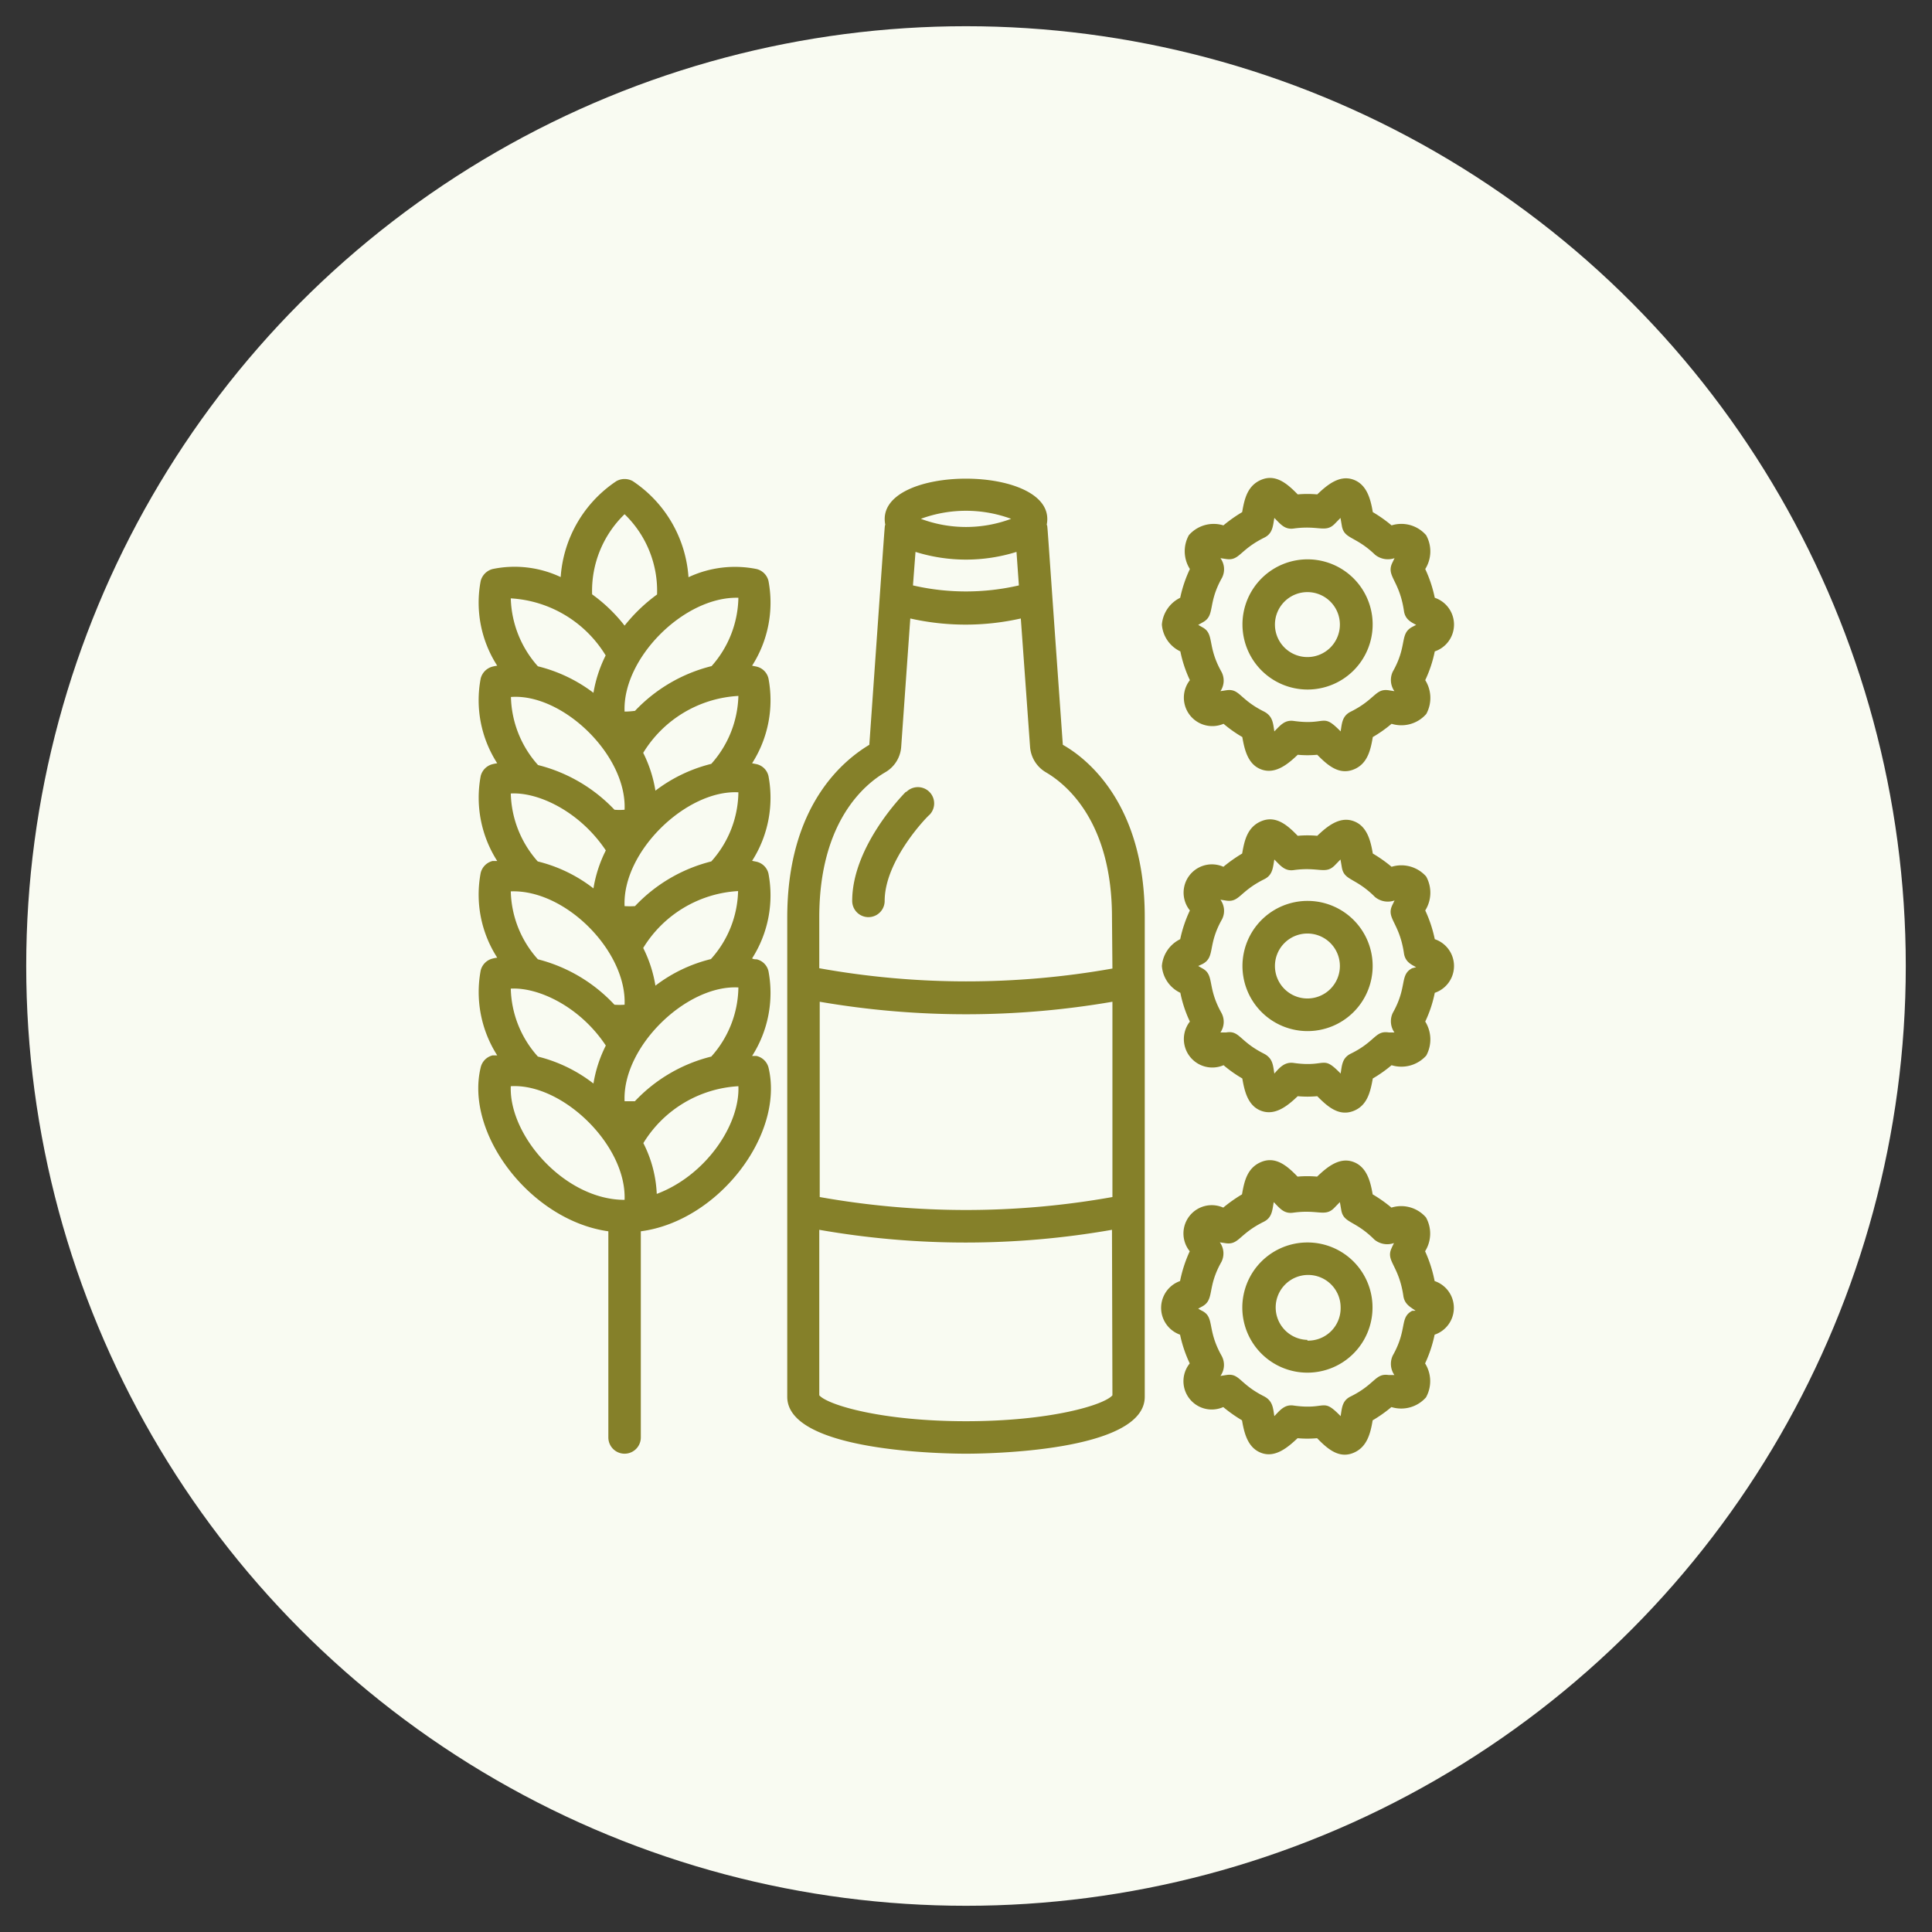 <svg id="Layer_1" data-name="Layer 1" xmlns="http://www.w3.org/2000/svg" viewBox="0 0 129.7 129.7"><rect x="0" y="0" width="129.7" height="129.7" fill="#333333" stroke="none"/><defs><style>.cls-1{fill:#f9fbf2;}.cls-2{fill:#858029;}</style></defs><circle class="cls-1" cx="64.85" cy="64.85" r="63.09"/><path class="cls-2" d="M71.35,50c-1.18-16.55-1-14.47-1.08-14.78.81-4.11-11.65-4.12-10.84,0-.06.32.1-1.84-1.07,14.78-1.66,1-5.51,4-5.51,11.61V93.77c0,3.72,10.77,3.82,12,3.82s12-.1,12-3.82V61.58C76.86,54,73,50.93,71.35,50ZM67.88,34.83a8.66,8.66,0,0,1-6.06,0A8.77,8.77,0,0,1,67.88,34.83Zm-6.42,2.22a11.36,11.36,0,0,0,6.78,0l.16,2.25a15.81,15.81,0,0,1-7.11,0ZM74.68,93.67c-.55.65-4.16,1.74-9.83,1.74S55.57,94.32,55,93.67V82.56a56.88,56.88,0,0,0,19.65,0Zm0-13.31a55.91,55.91,0,0,1-19.65,0V67.25a57.88,57.88,0,0,0,19.65,0Zm0-15.34A55.91,55.91,0,0,1,55,65V61.58c0-6.46,3.09-8.95,4.42-9.73a2.14,2.14,0,0,0,1.08-1.72l.61-8.61a16.89,16.89,0,0,0,7.42,0l.62,8.61a2.16,2.16,0,0,0,1.07,1.72c1.33.78,4.43,3.27,4.43,9.73Z"/><path class="cls-2" d="M60.81,53.16c-.15.15-3.6,3.64-3.6,7.32a1.09,1.09,0,1,0,2.18,0c0-2.77,2.93-5.74,3-5.77a1.09,1.09,0,0,0-1.54-1.55Z"/><path class="cls-2" d="M87.77,46.29a4.37,4.37,0,1,0-4.36-4.36A4.37,4.37,0,0,0,87.77,46.29Zm0-6.54a2.18,2.18,0,1,1-2.18,2.18A2.18,2.18,0,0,1,87.77,39.75Z"/><path class="cls-2" d="M79.24,43.73a8.41,8.41,0,0,0,.64,1.93,1.91,1.91,0,0,0,2.26,2.93,8.66,8.66,0,0,0,1.26.89c.15.88.39,1.88,1.32,2.19s1.76-.39,2.4-1a7.17,7.17,0,0,0,1.31,0c.7.71,1.45,1.36,2.41,1s1.17-1.31,1.32-2.19a8.66,8.66,0,0,0,1.26-.89,2.22,2.22,0,0,0,2.33-.66,2.25,2.25,0,0,0-.07-2.27,8.41,8.41,0,0,0,.64-1.93,1.9,1.9,0,0,0,0-3.6,8.75,8.75,0,0,0-.64-1.93,2.23,2.23,0,0,0,.06-2.27,2.2,2.2,0,0,0-2.32-.66,9.24,9.24,0,0,0-1.26-.89c-.15-.88-.4-1.87-1.33-2.19s-1.76.39-2.4,1a7.17,7.17,0,0,0-1.31,0c-.64-.65-1.42-1.38-2.4-1s-1.18,1.31-1.33,2.19a9.9,9.9,0,0,0-1.26.89,2.21,2.21,0,0,0-2.32.66,2.23,2.23,0,0,0,.07,2.27,8.77,8.77,0,0,0-.65,1.93A2.2,2.2,0,0,0,78,41.93,2.17,2.17,0,0,0,79.24,43.73Zm1.5-1.95c.86-.46.3-1.23,1.3-3a1.26,1.26,0,0,0-.11-1.31l.39.06c.9.13.88-.61,2.56-1.44.56-.28.57-.76.67-1.32.41.41.69.8,1.31.71,1.67-.23,2.12.31,2.74-.31l.39-.4.09.52c.15.92.9.67,2.23,1.95a1.37,1.37,0,0,0,1.31.23l-.15.31c-.43.9.47,1.14.78,3.23.08.58.49.76.82.94l-.27.14c-.86.47-.3,1.24-1.3,3a1.31,1.31,0,0,0,.11,1.31l-.38-.06c-.9-.14-.9.62-2.56,1.44-.57.29-.58.77-.67,1.32-1.26-1.28-.91-.39-3.14-.7-.62-.09-.91.3-1.31.7-.09-.53-.09-1-.67-1.32-1.7-.84-1.65-1.58-2.56-1.44l-.39.06A1.26,1.26,0,0,0,82,45.1c-1-1.78-.44-2.55-1.3-3l-.26-.15Z"/><path class="cls-2" d="M87.77,69.22a4.37,4.37,0,1,0-4.36-4.37A4.37,4.37,0,0,0,87.77,69.22Zm0-6.55a2.18,2.18,0,1,1-2.18,2.18A2.18,2.18,0,0,1,87.77,62.67Z"/><path class="cls-2" d="M79.24,66.65a8.25,8.25,0,0,0,.64,1.93,1.91,1.91,0,0,0,2.26,2.93,8.66,8.66,0,0,0,1.26.89c.15.89.39,1.88,1.32,2.19s1.76-.39,2.4-1a7.17,7.17,0,0,0,1.31,0c.7.71,1.45,1.36,2.41,1S92,73.28,92.16,72.4a8.66,8.66,0,0,0,1.26-.89,2.24,2.24,0,0,0,2.33-.65,2.27,2.27,0,0,0-.07-2.28,8.25,8.25,0,0,0,.64-1.93,1.9,1.9,0,0,0,0-3.6h0a8.75,8.75,0,0,0-.64-1.93,2.24,2.24,0,0,0,.06-2.28,2.22,2.22,0,0,0-2.32-.65,9.24,9.24,0,0,0-1.26-.89c-.15-.89-.4-1.88-1.33-2.19s-1.76.39-2.4,1a7.17,7.17,0,0,0-1.31,0c-.64-.66-1.42-1.38-2.4-1s-1.18,1.31-1.33,2.19a9.9,9.9,0,0,0-1.26.89,1.9,1.9,0,0,0-2.25,2.93,8.77,8.77,0,0,0-.65,1.93A2.2,2.2,0,0,0,78,64.85,2.17,2.17,0,0,0,79.24,66.65Zm1.5-1.94c.86-.47.3-1.24,1.3-3a1.26,1.26,0,0,0-.11-1.31l.39.06c.9.13.88-.61,2.56-1.44.56-.28.57-.76.67-1.32.41.41.7.8,1.31.71,1.67-.23,2.12.31,2.74-.31l.39-.4.09.52c.15.92.9.67,2.23,2a1.35,1.35,0,0,0,1.31.23l-.15.31c-.43.9.47,1.14.78,3.23.08.58.49.76.82.94L94.8,65c-.86.46-.3,1.23-1.3,3a1.31,1.31,0,0,0,.11,1.31l-.38,0c-.92-.14-.88.61-2.56,1.43-.57.29-.58.77-.67,1.33-1.26-1.29-.91-.4-3.14-.71-.65-.1-1,.37-1.31.71-.09-.54-.09-1-.67-1.32-1.7-.85-1.65-1.59-2.56-1.44l-.39,0A1.26,1.26,0,0,0,82,68c-1-1.78-.44-2.55-1.3-3l-.26-.15Z"/><path class="cls-2" d="M87.77,83.41a4.37,4.37,0,1,0,4.37,4.36A4.36,4.36,0,0,0,87.77,83.41Zm0,6.54A2.18,2.18,0,1,1,90,87.77,2.18,2.18,0,0,1,87.77,90Z"/><path class="cls-2" d="M96.31,86A8.92,8.92,0,0,0,95.67,84a2.23,2.23,0,0,0,.06-2.27,2.2,2.2,0,0,0-2.32-.66,9.24,9.24,0,0,0-1.26-.89c-.15-.88-.4-1.87-1.33-2.19s-1.76.39-2.4,1a7.17,7.17,0,0,0-1.31,0c-.64-.66-1.42-1.38-2.4-1s-1.18,1.31-1.33,2.19a9.9,9.9,0,0,0-1.26.89A1.9,1.9,0,0,0,79.87,84,9,9,0,0,0,79.22,86a1.91,1.91,0,0,0,0,3.6,8.77,8.77,0,0,0,.65,1.93,1.9,1.9,0,0,0,2.25,2.93,9.9,9.9,0,0,0,1.26.89c.15.89.4,1.88,1.33,2.2s1.76-.4,2.4-1a7.17,7.17,0,0,0,1.31,0c.69.71,1.45,1.37,2.4,1s1.18-1.31,1.33-2.2a9.24,9.24,0,0,0,1.26-.89,2.22,2.22,0,0,0,2.32-.65,2.24,2.24,0,0,0-.06-2.28,8.75,8.75,0,0,0,.64-1.93,1.9,1.9,0,0,0,0-3.6Zm-1.51,2c-.86.46-.3,1.23-1.3,3a1.31,1.31,0,0,0,.11,1.31l-.38,0c-.91-.14-.9.62-2.56,1.44-.57.28-.58.76-.67,1.32-1.26-1.29-.91-.4-3.14-.71-.61-.1-.93.31-1.31.71-.09-.53-.09-1-.67-1.32-1.7-.85-1.65-1.59-2.56-1.44l-.39.06A1.27,1.27,0,0,0,82,91c-1-1.79-.44-2.56-1.3-3a2,2,0,0,1-.26-.15l.26-.14c.86-.47.3-1.24,1.3-3a1.27,1.27,0,0,0-.11-1.31l.39.06c.9.13.88-.61,2.56-1.44.56-.28.57-.76.67-1.32.41.42.69.8,1.31.71,1.67-.23,2.13.3,2.74-.31l.39-.4.09.52c.15.92.9.67,2.23,2a1.35,1.35,0,0,0,1.31.23c-.05.11-.11.22-.15.32-.43.89.47,1.13.78,3.22.08.58.49.76.82,1Z"/><path class="cls-2" d="M50.79,70.89l-.3,0a7.86,7.86,0,0,0,1.1-5.69,1.06,1.06,0,0,0-.8-.8c-.1,0-.2,0-.3-.06a7.86,7.86,0,0,0,1.1-5.69,1.07,1.07,0,0,0-.8-.8l-.3-.06a7.86,7.86,0,0,0,1.1-5.69,1.06,1.06,0,0,0-.8-.8l-.3-.06a7.85,7.85,0,0,0,1.1-5.69,1.07,1.07,0,0,0-.8-.8l-.3-.06A7.85,7.85,0,0,0,51.59,39a1.09,1.09,0,0,0-.8-.8,7.35,7.35,0,0,0-4.57.55,8.43,8.43,0,0,0-3.74-6.45,1.13,1.13,0,0,0-1.1,0,8.43,8.43,0,0,0-3.74,6.44,7.27,7.27,0,0,0-4.57-.54,1.12,1.12,0,0,0-.8.8,7.81,7.81,0,0,0,1.11,5.69,2.84,2.84,0,0,0-.31.06,1.1,1.1,0,0,0-.8.8,7.81,7.81,0,0,0,1.11,5.69,2.84,2.84,0,0,0-.31.06,1.09,1.09,0,0,0-.8.8,7.89,7.89,0,0,0,1.11,5.7c-.1,0-.21,0-.31,0a1.09,1.09,0,0,0-.8.8,7.81,7.81,0,0,0,1.11,5.69,2.84,2.84,0,0,0-.31.06,1.09,1.09,0,0,0-.8.8,7.89,7.89,0,0,0,1.11,5.7l-.31,0a1.08,1.08,0,0,0-.8.81c-1.08,4.48,3.39,10.28,8.57,11V96.5a1.09,1.09,0,0,0,2.18,0V82.66c5.2-.68,9.66-6.5,8.57-11A1.08,1.08,0,0,0,50.79,70.89ZM41.93,34.52a7.15,7.15,0,0,1,2.18,5.39A11.17,11.17,0,0,0,41.93,42a10.59,10.59,0,0,0-2.18-2.1A7.16,7.16,0,0,1,41.93,34.52ZM40.66,44a8.9,8.9,0,0,0-.82,2.51,10.21,10.21,0,0,0-3.73-1.78,7.13,7.13,0,0,1-1.82-4.56A8,8,0,0,1,40.66,44Zm1.27,10.36h0a3.91,3.91,0,0,1-.68,0,10.62,10.62,0,0,0-5.13-3,7.1,7.1,0,0,1-1.82-4.57C37.76,46.53,42.09,50.69,41.93,54.36Zm-1.26,2.73a8.77,8.77,0,0,0-.83,2.55,9.93,9.93,0,0,0-3.74-1.81,7.12,7.12,0,0,1-1.81-4.56C36.13,53.16,38.92,54.47,40.67,57.09Zm1.26,10.36a5.1,5.1,0,0,1-.68,0,10.59,10.59,0,0,0-5.14-3.05,7.06,7.06,0,0,1-1.82-4.56C38,59.7,42.08,63.9,41.93,67.45Zm-1.26,2.74a8.77,8.77,0,0,0-.83,2.55,10,10,0,0,0-3.73-1.81,7.06,7.06,0,0,1-1.82-4.56C36.11,66.26,38.92,67.55,40.67,70.19Zm1.26,10.36c-4,0-7.77-4.29-7.64-7.63C37.76,72.71,42.07,76.88,41.93,80.55Zm2.16-.4a8.27,8.27,0,0,0-.9-3.41,8,8,0,0,1,6.38-3.82C49.68,75.5,47.39,78.91,44.09,80.15Zm3.66-9.22a10.52,10.52,0,0,0-5.13,3q-.34,0-.69,0c-.16-3.67,4.16-7.83,7.64-7.64A7.08,7.08,0,0,1,47.75,70.93Zm0-6.55A10.07,10.07,0,0,0,44,66.17a8.72,8.72,0,0,0-.82-2.53,8,8,0,0,1,6.37-3.82,7.06,7.06,0,0,1-1.82,4.56Zm0-6.55h0a10.57,10.57,0,0,0-5.12,3,5.49,5.49,0,0,1-.7,0c-.16-3.67,4.16-7.82,7.64-7.64A7.06,7.06,0,0,1,47.75,57.83Zm1.82-11.11a7.11,7.11,0,0,1-1.82,4.56A10.22,10.22,0,0,0,44,53.08a8.78,8.78,0,0,0-.82-2.54,8,8,0,0,1,6.38-3.82Zm-1.81-2a10.6,10.6,0,0,0-5.13,3,5.36,5.36,0,0,1-.7.05c-.15-3.58,4-7.74,7.64-7.64A7.1,7.1,0,0,1,47.76,44.73Z"/></svg>
